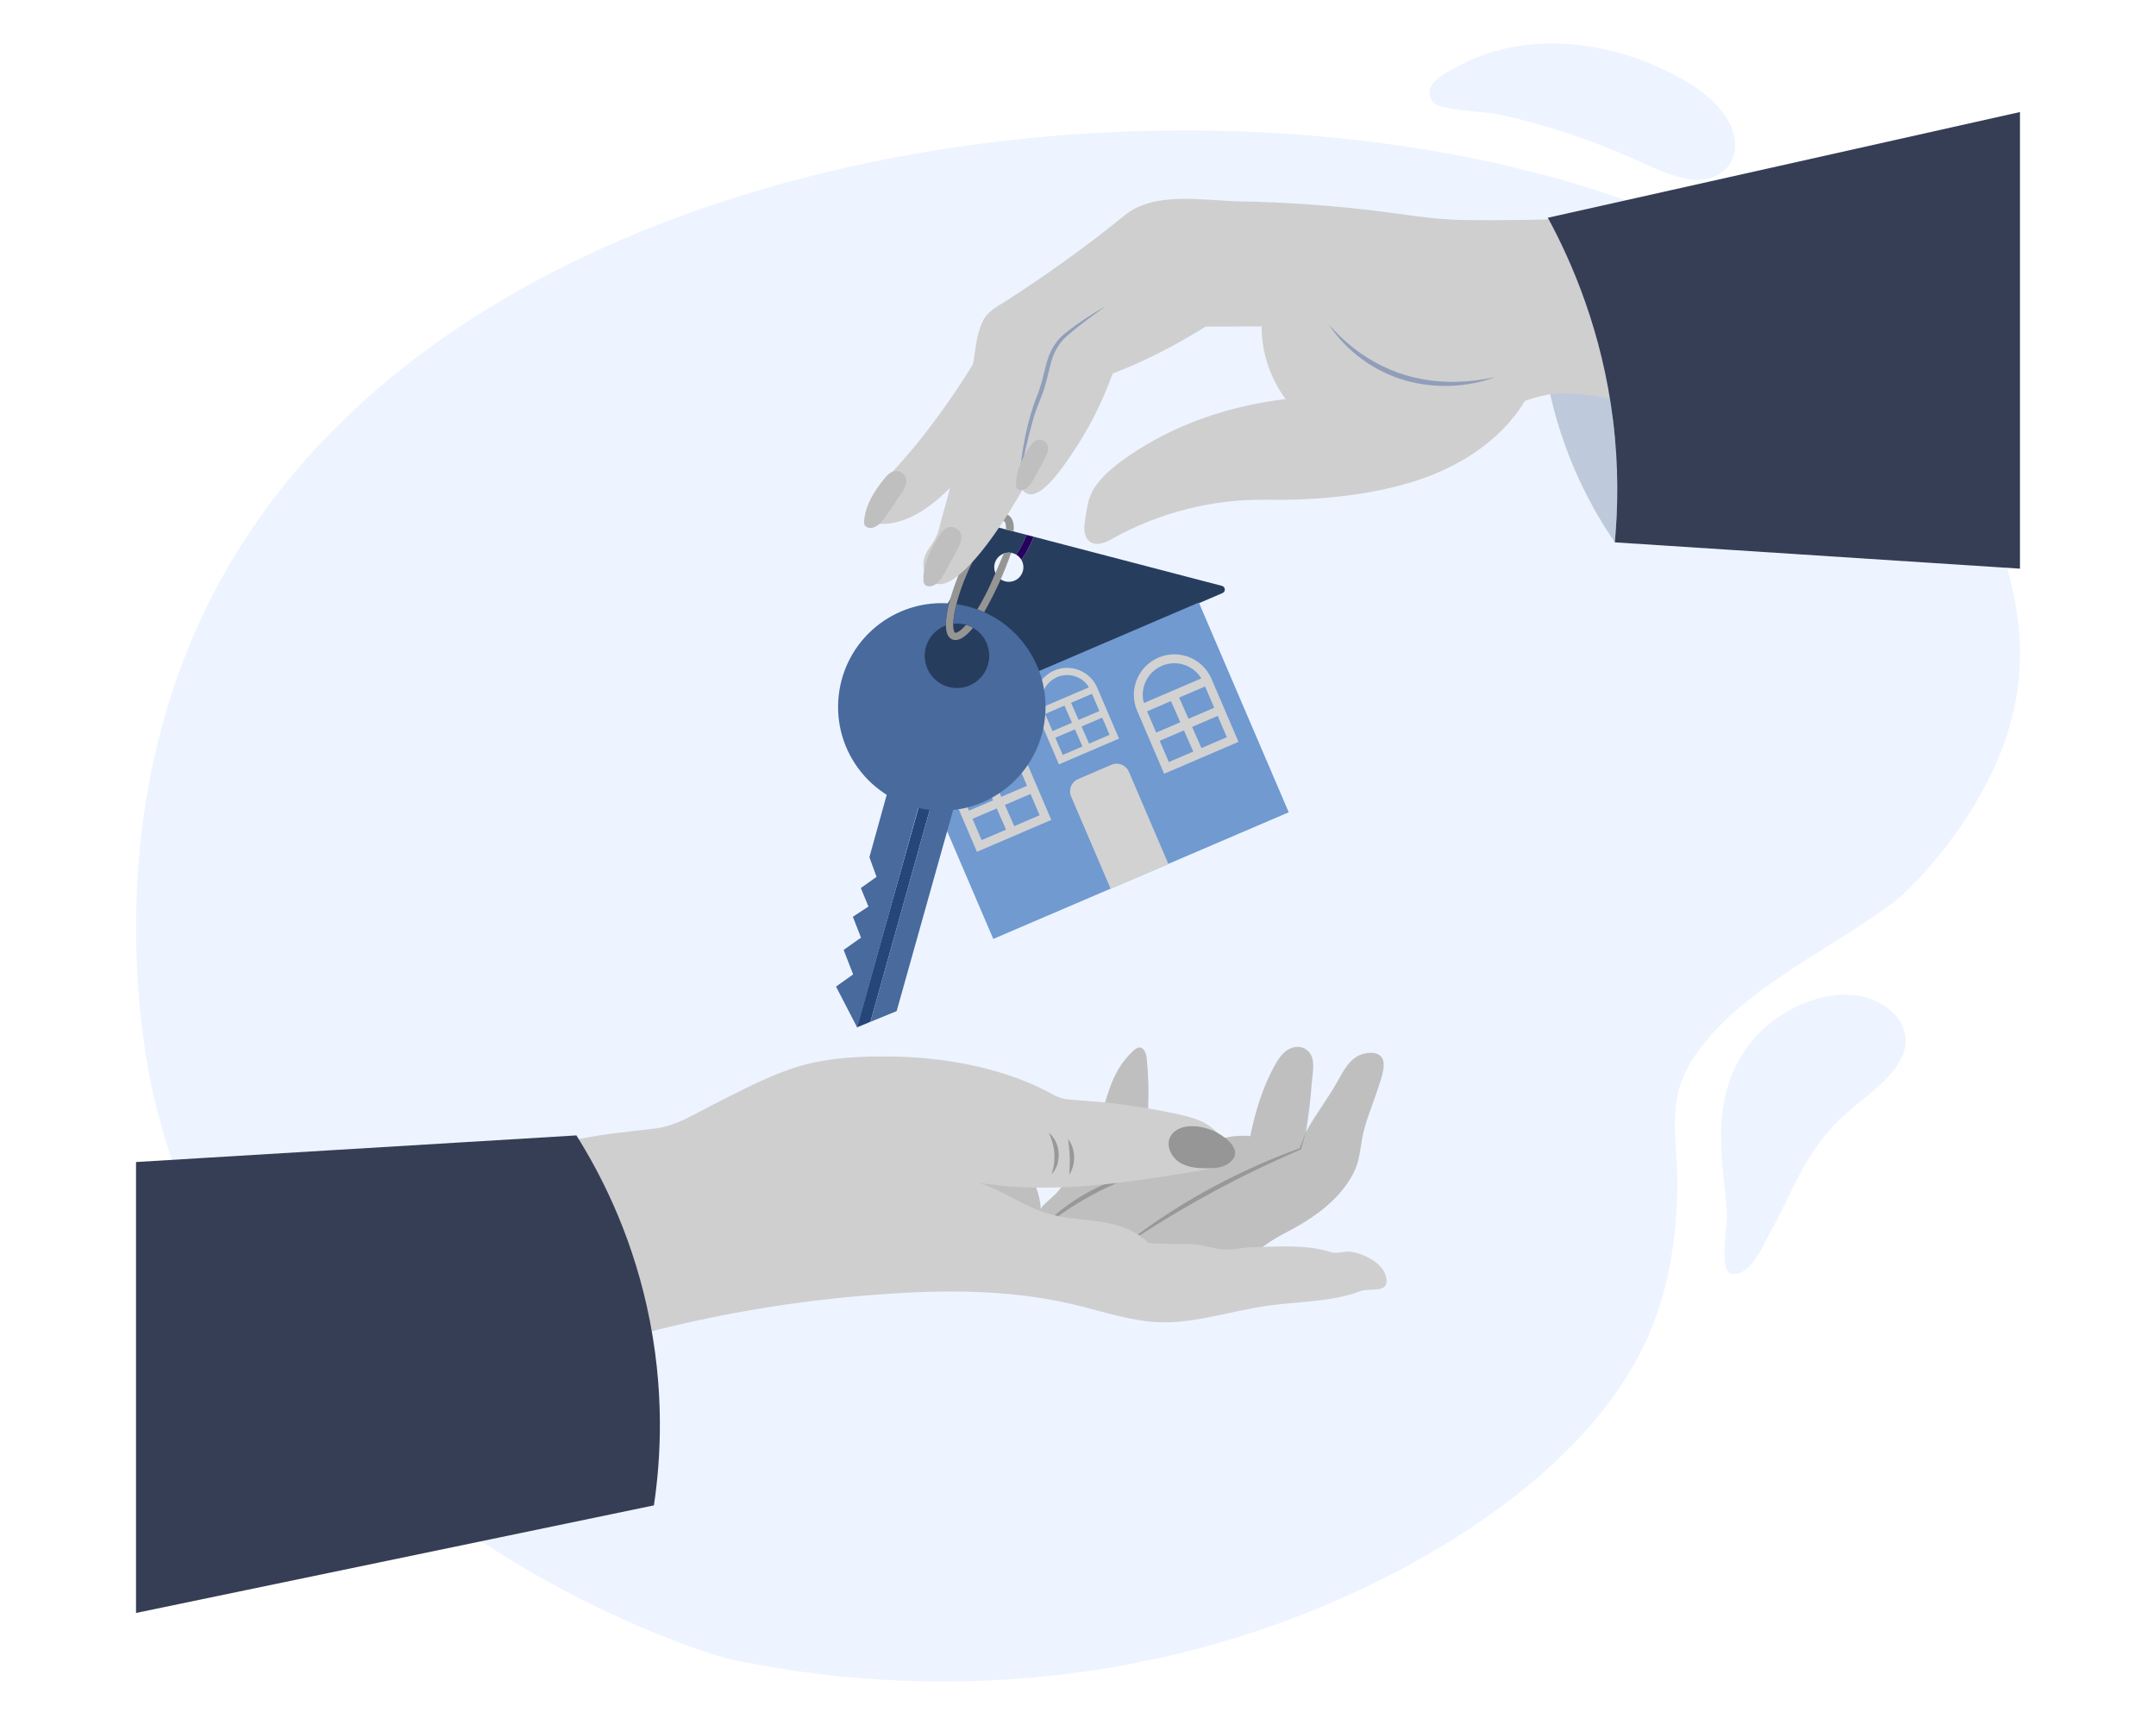 <svg width="250" height="200" viewBox="0 0 250 200" fill="none" xmlns="http://www.w3.org/2000/svg">
<path d="M-1.52588e-05 200L250 200L250 1.52588e-05L-1.52588e-05 1.52588e-05L-1.52588e-05 200Z" fill="white"/>
<path d="M233.592 81.975C231.076 93.901 221.354 103.272 219.783 104.456C211.825 110.454 201.484 114.784 196.281 122.794C193.066 127.745 194.571 132.234 194.502 137.368C194.416 143.724 193.499 150.258 190.354 156.542C185.101 167.039 174.179 175.754 162.198 182.081C138.499 194.596 110.965 197.856 84.984 192.446C80.784 191.571 29.558 175.487 17.936 127.596C17.145 124.34 10.487 95.09 25.385 67.605C60.614 2.607 186.853 1.97 220.434 43.866C224.259 48.638 237.215 64.802 233.592 81.975Z" fill="#EDF4FF"/>
<path d="M200.247 140.684C200.021 137.335 199.435 134.039 199.582 130.641C199.73 127.242 200.679 123.654 203.209 120.619C205.74 117.584 210.087 115.229 214.259 115.331C218.432 115.434 221.839 118.512 220.782 121.921C219.842 124.957 216.164 127.113 213.519 129.598C209.261 133.596 207.713 138.528 205.146 143.103C204.565 144.137 202.926 148.224 200.667 147.654C199.312 147.312 200.33 141.923 200.247 140.684Z" fill="#EDF4FF"/>
<path d="M189.667 18.527C192.125 19.63 194.666 20.884 197.038 20.852C199.41 20.82 201.541 19.018 201.159 16.217C200.739 13.145 197.752 10.667 195.101 9.189C186.017 4.126 176.127 3.733 168.88 7.783C167.926 8.316 164.633 9.751 166.145 11.84C166.863 12.832 172.398 12.966 173.536 13.208C178.9 14.346 184.318 16.129 189.667 18.527Z" fill="#EDF4FF"/>
<path d="M141.758 68.763L102.06 85.774C101.673 85.939 101.294 85.522 101.499 85.153L114.909 60.934L115.79 61.163L116.611 61.378L119.051 62.016C118.821 62.559 118.582 63.056 118.338 63.494C118.153 63.826 117.983 64.091 117.83 64.302C117.445 64.077 116.99 64.018 116.568 64.123C116.284 64.194 116.015 64.339 115.792 64.56C115.787 64.564 115.782 64.569 115.778 64.573C115.121 65.236 115.125 66.307 115.788 66.965C116.451 67.623 117.522 67.618 118.18 66.955C118.734 66.396 118.818 65.547 118.434 64.9C118.643 64.624 118.857 64.291 119.073 63.904C119.348 63.41 119.617 62.846 119.873 62.23L141.695 67.928C142.103 68.035 142.144 68.597 141.758 68.763Z" fill="#273D5E"/>
<path d="M139.014 69.858L104.754 84.539L115.176 108.86L149.436 94.178L139.014 69.858Z" fill="#709AD0"/>
<path d="M119.049 62.016C118.819 62.559 118.58 63.056 118.336 63.494C118.151 63.826 117.981 64.091 117.828 64.302C117.949 64.373 118.064 64.46 118.168 64.563C118.272 64.666 118.36 64.78 118.432 64.901C118.641 64.625 118.855 64.292 119.071 63.904C119.346 63.41 119.615 62.846 119.871 62.23L119.049 62.016Z" fill="#26005D"/>
<path d="M116.206 85.25C115.043 84.785 113.768 84.8 112.616 85.294C111.464 85.787 110.573 86.7 110.108 87.864C109.642 89.027 109.658 90.302 110.151 91.454L113.281 98.759L121.906 95.063L118.776 87.758C118.282 86.606 117.37 85.716 116.206 85.25ZM111.067 88.248C111.43 87.34 112.125 86.629 113.023 86.244C113.921 85.859 114.915 85.847 115.823 86.21C116.568 86.508 117.181 87.03 117.589 87.705L110.931 90.558C110.724 89.797 110.769 88.993 111.067 88.248ZM118.03 88.64L119.086 91.105L116.107 92.382L115.023 89.929L118.03 88.64ZM111.305 91.522L114.073 90.336L115.157 92.789L112.361 93.987L111.305 91.522ZM112.768 94.937L115.575 93.734L116.659 96.187L113.824 97.402L112.768 94.937ZM120.549 94.52L117.609 95.78L116.525 93.327L119.493 92.055L120.549 94.52Z" fill="#D2D2D2"/>
<path d="M137.913 76.201C136.75 75.736 135.475 75.751 134.323 76.245C133.171 76.739 132.28 77.651 131.815 78.815C131.349 79.978 131.365 81.254 131.858 82.405L134.988 89.71L143.613 86.014L140.483 78.71C139.989 77.558 139.077 76.667 137.913 76.201ZM132.774 79.199C133.137 78.291 133.832 77.58 134.73 77.195C135.628 76.81 136.622 76.798 137.53 77.161C138.275 77.459 138.888 77.981 139.296 78.656L132.638 81.509C132.431 80.748 132.476 79.944 132.774 79.199ZM139.737 79.591L140.793 82.057L137.814 83.333L136.73 80.88L139.737 79.591ZM133.012 82.473L135.78 81.287L136.864 83.74L134.068 84.938L133.012 82.473ZM134.475 85.888L137.282 84.685L138.366 87.138L135.531 88.353L134.475 85.888ZM142.256 85.472L139.316 86.731L138.232 84.278L141.2 83.006L142.256 85.472Z" fill="#D2D2D2"/>
<path d="M125.152 77.705C124.211 77.329 123.181 77.341 122.25 77.74C121.319 78.139 120.599 78.877 120.223 79.817C119.846 80.757 119.859 81.788 120.258 82.719L122.788 88.623L129.758 85.636L127.229 79.732C126.83 78.801 126.092 78.081 125.152 77.705ZM120.998 80.127C121.291 79.394 121.853 78.819 122.579 78.508C123.305 78.197 124.108 78.187 124.841 78.48C125.444 78.721 125.939 79.144 126.269 79.689L120.888 81.995C120.721 81.379 120.757 80.73 120.998 80.127ZM126.625 80.445L127.479 82.437L125.072 83.469L124.195 81.486L126.625 80.445ZM121.19 82.774L123.428 81.815L124.304 83.798L122.044 84.766L121.19 82.774ZM122.373 85.534L124.642 84.562L125.518 86.544L123.226 87.526L122.373 85.534ZM128.662 85.197L126.286 86.215L125.409 84.233L127.808 83.205L128.662 85.197Z" fill="#D2D2D2"/>
<path d="M135.488 100.182L128.788 103.053L124.204 92.354C123.867 91.569 124.231 90.659 125.017 90.322L128.871 88.67C129.657 88.334 130.567 88.698 130.903 89.483L135.488 100.182Z" fill="#D2D2D2"/>
<path d="M99.359 119.114L107.14 91.406L108.407 91.762C105.915 100.665 103.424 109.568 100.933 118.471L99.359 119.114Z" fill="#26467A"/>
<path d="M100.934 118.471C103.425 109.568 105.916 100.665 108.407 91.762L110.924 92.469L103.971 117.23L100.934 118.471Z" fill="#486A9D"/>
<path d="M107.103 91.415L103.316 90.363C102.482 93.37 101.647 96.377 100.812 99.384C101.088 100.144 101.364 100.903 101.64 101.663C101.033 102.096 100.426 102.528 99.819 102.961C100.113 103.675 100.407 104.39 100.701 105.104C100.098 105.501 99.496 105.898 98.893 106.294C99.208 107.1 99.523 107.905 99.838 108.71C99.168 109.185 98.497 109.661 97.826 110.136C98.193 111.082 98.559 112.028 98.926 112.974C98.264 113.444 97.603 113.915 96.941 114.385C97.762 115.971 98.582 117.558 99.403 119.145L107.103 91.415Z" fill="#486A9D"/>
<path d="M110.526 72.313C110.533 72.034 110.565 71.687 110.635 71.26C110.698 70.88 110.786 70.473 110.896 70.046C110.615 70.007 110.333 69.978 110.05 69.957C109.948 70.365 109.866 70.755 109.806 71.123C109.718 71.654 109.678 72.117 109.684 72.513C109.959 72.413 110.241 72.347 110.526 72.313Z" fill="#FF4940"/>
<path d="M110.409 74.132C110.81 74.306 111.239 74.148 111.497 74.006C111.902 73.781 112.35 73.376 112.837 72.79C112.58 72.641 112.307 72.526 112.026 72.442C111.735 72.773 111.493 72.991 111.3 73.133C111.146 73.246 111.023 73.31 110.931 73.342C110.839 73.375 110.778 73.375 110.748 73.362C110.667 73.327 110.508 73.058 110.526 72.315C110.533 72.036 110.565 71.688 110.636 71.262C110.698 70.882 110.786 70.475 110.896 70.048C111.19 68.897 111.646 67.603 112.224 66.29C112.738 65.123 113.306 64.036 113.882 63.11C114.193 62.609 114.507 62.155 114.816 61.761C115.052 61.462 115.261 61.227 115.445 61.042C116.026 60.46 116.356 60.388 116.441 60.425C116.519 60.46 116.672 60.716 116.663 61.416C116.811 61.443 116.966 61.475 117.125 61.513C117.259 61.545 117.387 61.579 117.51 61.614C117.693 60.675 117.325 59.856 116.78 59.655C116.223 59.45 115.503 59.893 115.39 59.976C115.246 60.082 115.096 60.209 114.942 60.357C114.692 60.596 114.429 60.892 114.155 61.242C113.806 61.686 113.452 62.201 113.103 62.77C112.527 63.708 111.963 64.793 111.454 65.952C110.839 67.349 110.356 68.732 110.05 69.959C109.948 70.366 109.866 70.757 109.806 71.125C109.718 71.655 109.678 72.119 109.684 72.515C109.7 73.401 109.929 73.705 110.014 73.811C110.084 73.898 110.204 74.044 110.409 74.132ZM114.965 67.497C114.725 68.034 114.495 68.533 114.166 69.164C113.89 69.694 113.607 70.193 113.321 70.654C113.588 70.751 113.852 70.857 114.112 70.973C114.655 70.026 115.204 68.98 115.735 67.835C116.346 66.516 116.843 65.259 117.248 64.095C117.123 64.071 116.929 64.051 116.702 64.097C116.573 64.123 116.465 64.163 116.381 64.202C115.803 65.599 115.317 66.709 114.965 67.497Z" fill="#959694"/>
<path d="M99.508 89.069C95.581 83.713 96.74 76.186 102.096 72.258C104.487 70.506 107.309 69.766 110.051 69.96C109.949 70.367 109.867 70.758 109.806 71.126C109.719 71.656 109.678 72.12 109.685 72.516C109.36 72.634 109.046 72.799 108.753 73.014C107.087 74.236 106.727 76.576 107.949 78.242C109.17 79.908 111.511 80.269 113.177 79.047C114.843 77.826 115.203 75.485 113.982 73.819C113.665 73.387 113.273 73.043 112.837 72.791C112.58 72.642 112.307 72.527 112.026 72.443C111.542 72.301 111.031 72.257 110.526 72.316C110.534 72.037 110.565 71.689 110.636 71.263C110.699 70.882 110.786 70.476 110.896 70.049C111.721 70.167 112.535 70.369 113.322 70.655C113.588 70.752 113.852 70.858 114.112 70.974C115.96 71.797 117.625 73.098 118.907 74.846C122.834 80.203 121.676 87.73 116.319 91.657C110.962 95.585 103.435 94.426 99.508 89.069Z" fill="#486A9D"/>
<path d="M120.685 140.183C120.669 139.907 122.211 138.656 122.45 138.387C123.055 137.707 123.624 136.995 124.154 136.255C125.255 134.718 126.189 133.062 126.934 131.325C128.407 127.894 128.48 124.535 131.415 121.829C131.62 121.64 131.859 121.448 132.138 121.453C132.686 121.462 132.908 122.155 132.965 122.7C133.364 126.498 133.195 130.356 132.465 134.105C136.722 134.456 140.73 131.265 144.976 131.725C145.556 128.888 146.428 125.988 147.846 123.463C148.197 122.838 148.604 122.22 149.19 121.807C149.776 121.393 150.579 121.221 151.222 121.54C152.715 122.281 152.212 124.188 152.112 125.512C151.967 127.431 151.739 129.344 151.429 131.244C152.581 129.137 154.056 127.282 155.207 125.175C155.741 124.198 156.309 123.183 157.233 122.56C157.973 122.061 159.645 121.715 160.255 122.645C160.827 123.517 159.965 125.602 159.672 126.519C159.095 128.321 158.299 130.07 157.96 131.941C157.611 133.872 157.62 135.011 156.536 136.741C154.987 139.214 152.568 141.028 150.007 142.427C148.243 143.391 146.284 144.288 145.071 145.961C143.826 147.678 142.142 148.401 139.959 148.62C138.138 148.803 136.302 148.574 134.489 148.322C126.276 147.178 118.019 145.491 110.606 141.775C108.945 140.943 107.171 139.795 106.81 137.974C106.535 136.584 107.186 135.168 108.043 134.04C109.273 132.42 111.075 131.118 113.103 130.967C115.511 130.788 116.563 132.203 117.819 133.897C119.302 135.897 120.531 137.558 120.685 140.183Z" fill="#BFBFBF"/>
<path d="M151.431 131.244C151.276 131.81 151.035 132.648 150.868 133.223C150.861 133.246 150.845 133.263 150.824 133.272C149.907 133.671 148.992 134.074 148.084 134.493C141.726 137.377 135.654 140.857 129.852 144.737C135.319 140.356 141.471 136.837 147.952 134.185C148.879 133.81 149.815 133.454 150.757 133.118L150.708 133.17C150.913 132.613 151.219 131.793 151.431 131.244Z" fill="#989898"/>
<path d="M120.453 142.695C122.926 139.977 126.13 137.945 129.576 136.692C130.73 136.282 131.913 135.953 133.117 135.75C130.539 136.645 128.034 137.713 125.677 139.084C123.841 140.147 122.118 141.371 120.453 142.695Z" fill="#989898"/>
<path d="M66.335 157.012C69.658 155.937 73.018 154.978 76.408 154.137C84.291 152.181 92.333 150.862 100.428 150.199C108.358 149.549 116.372 149.377 124.192 151.175C127.168 151.86 130.083 152.855 133.116 153.211C137.798 153.76 142.458 152.005 147.124 151.367C150.559 150.896 154.66 150.936 157.913 149.635C159.149 149.384 160.926 149.875 160.774 148.348C160.659 147.188 159.731 146.403 158.783 145.87C158.109 145.491 157.366 145.233 156.6 145.123C155.984 145.035 154.967 145.371 154.444 145.203C151.454 144.246 148.222 144.527 145.134 144.61C144.089 144.638 143.025 144.924 141.989 144.87C140.684 144.803 139.437 144.284 138.111 144.237C136.453 144.179 134.791 144.271 133.136 144.117C131.793 142.671 129.801 142.014 127.854 141.693C125.906 141.372 123.911 141.329 121.999 140.84C118.952 140.061 116.419 138.065 113.421 137.114C122.238 138.562 131.243 137.058 140.051 135.557C140.58 135.467 141.134 135.366 141.554 135.03C142.336 134.404 142.346 133.156 141.849 132.286C140.729 130.325 138.765 129.656 136.72 129.21C134.077 128.633 131.404 128.188 128.717 127.877C127.086 127.688 125.444 127.629 123.813 127.459C122.667 127.339 122.09 126.87 121.088 126.368C115.744 123.692 109.266 122.571 103.339 122.491C99.871 122.445 96.11 122.618 92.775 123.594C89.237 124.63 85.982 126.422 82.703 128.069C80.588 129.131 78.39 130.553 76.037 130.833C73.151 131.175 70.253 131.444 67.399 132.009C64.137 132.656 61.222 134.626 58.625 136.612C63.773 142.267 66.22 149.366 66.335 157.012Z" fill="#CFCFCF"/>
<path d="M121.609 131.332C122.995 132.447 123.167 134.838 121.95 136.137C122.075 135.717 122.17 135.315 122.221 134.91C122.382 133.674 122.149 132.461 121.609 131.332Z" fill="#989898"/>
<path d="M123.852 132.062C124.725 133.17 124.788 135.016 123.986 136.178C124.001 135.812 124.029 135.47 124.041 135.128C124.092 134.089 123.986 133.099 123.852 132.062Z" fill="#989898"/>
<path d="M15.773 134.727V187.009L75.825 174.535C76.59 169.412 77.176 161.192 75.007 151.476C73.022 142.58 69.493 135.863 66.837 131.641C49.816 132.67 32.795 133.698 15.773 134.727Z" fill="#353E55"/>
<path d="M135.547 132.236C135.347 133.186 135.928 134.274 136.869 134.825C137.841 135.396 139.02 135.471 140.147 135.451C140.929 135.438 141.753 135.371 142.4 134.931C144.63 133.413 141.765 131.491 140.348 130.971C139.154 130.533 137.538 130.316 136.409 131.042C135.914 131.361 135.642 131.783 135.547 132.236Z" fill="#969696"/>
<path d="M179.485 25.246C178.68 29.326 177.855 36.201 179.485 44.446C181.198 53.117 184.853 59.395 187.246 62.881C187.666 58.368 187.763 52.318 186.533 45.347C184.988 36.586 181.946 29.761 179.485 25.246Z" fill="#BECADC"/>
<path d="M102.8 55.449C101.566 56.813 100.202 58.572 100.472 60.42C103.269 61.441 106.355 59.898 108.629 57.977C111.327 55.7 113.528 52.791 114.751 49.48C115.429 47.642 115.795 45.684 115.8 43.724C115.803 42.777 115.798 38.591 114.189 39.933C113.552 40.464 113.096 41.791 112.65 42.51C112.102 43.394 111.538 44.268 110.96 45.132C109.825 46.829 108.633 48.487 107.386 50.103C106.128 51.734 104.708 53.395 103.263 54.946C103.113 55.106 102.958 55.274 102.8 55.449Z" fill="#CFCFCF"/>
<path d="M188.882 46.08C187.58 46.769 185.434 45.662 181.501 45.592C181.203 45.587 180.747 45.562 180.168 45.641C179.046 45.792 177.933 46.096 176.833 46.471C173.96 51.242 168.874 54.354 163.537 55.946C158.2 57.537 152.368 58.023 146.8 57.942C140.642 57.853 134.468 59.407 129.086 62.402C128.27 62.856 127.256 63.347 126.46 62.856C125.724 62.401 125.642 61.36 125.789 60.507C126.085 58.789 126.09 57.611 127.174 56.169C128.161 54.855 129.482 53.825 130.825 52.899C136.223 49.178 142.562 47.047 149.072 46.269C147.296 43.873 146.267 40.826 146.295 37.845C144.15 37.827 141.941 37.885 139.796 37.867C136.396 39.998 132.771 41.882 129.021 43.309C127.593 47.266 125.895 50.212 124.567 52.207C123.292 54.122 120.872 57.759 119.208 57.267C118.904 57.178 118.692 56.97 118.554 56.797C117.29 59.005 114.011 64.504 110.945 66.859C109.927 67.642 109.208 67.824 108.585 67.686C107.49 67.444 106.921 66.127 107.104 65.021C107.284 63.931 108.013 63.301 108.488 62.375C108.868 61.636 109.026 60.684 109.26 59.877C109.865 57.787 110.39 55.675 110.853 53.549C111.746 49.446 112.406 45.296 112.993 41.139C113.181 39.812 113.376 38.459 113.958 37.251C114.541 36.044 115.639 35.551 116.767 34.825C121.522 31.768 126.1 28.466 130.466 24.925C133.896 22.144 139.606 23.266 143.644 23.342C148.529 23.435 153.409 23.751 158.265 24.292C162.202 24.73 165.954 25.472 169.91 25.514C174.125 25.559 178.341 25.505 182.554 25.35C184.32 26.852 187.206 29.74 188.882 34.233C190.534 38.662 191.103 44.902 188.882 46.08Z" fill="#CFCFCF"/>
<path d="M102.72 59.854C102.283 60.477 101.744 61.159 100.986 61.209C100.722 61.227 100.429 61.143 100.29 60.918C100.183 60.745 100.187 60.528 100.206 60.325C100.371 58.543 101.372 56.948 102.496 55.555C102.798 55.181 103.136 54.799 103.594 54.655C104.393 54.404 105.162 55.109 105.09 55.909C105.042 56.449 104.723 56.92 104.414 57.365C103.84 58.191 103.301 59.031 102.72 59.854Z" fill="#BFBFBF"/>
<path d="M109.523 66.445C109.153 67.109 108.687 67.844 107.938 67.972C107.677 68.016 107.377 67.963 107.215 67.754C107.091 67.593 107.073 67.376 107.071 67.173C107.051 65.383 107.882 63.694 108.856 62.192C109.118 61.789 109.414 61.374 109.855 61.183C110.623 60.851 111.461 61.473 111.473 62.276C111.481 62.817 111.212 63.32 110.95 63.794C110.465 64.675 110.015 65.566 109.523 66.445Z" fill="#BFBFBF"/>
<path d="M128.216 35.51C126.992 36.361 125.794 37.238 124.641 38.179C124.079 38.652 123.492 39.09 123.036 39.664C122.74 40.039 122.482 40.448 122.285 40.885C121.979 41.55 121.805 42.248 121.637 42.968C121.406 43.941 121.158 44.918 120.801 45.857C120.429 46.777 120.06 47.681 119.796 48.638C119.114 51.021 118.592 53.438 118.156 55.884C118.446 52.424 119.02 48.916 120.338 45.683C120.682 44.763 120.923 43.809 121.157 42.852C121.391 41.866 121.689 40.871 122.254 40.018C122.465 39.696 122.703 39.384 122.977 39.112C123.25 38.846 123.547 38.607 123.844 38.373C125.224 37.308 126.688 36.347 128.216 35.51Z" fill="#909EBA"/>
<path d="M154.055 37.578C157.654 41.769 162.554 44.199 168.091 44.269C169.889 44.297 171.676 44.1 173.433 43.706C170.119 44.936 166.398 45.083 162.994 44.124C159.363 43.094 156.116 40.742 154.055 37.578Z" fill="#909EBA"/>
<path d="M119.894 55.505C119.58 56.067 119.186 56.689 118.551 56.798C118.33 56.836 118.076 56.791 117.939 56.613C117.834 56.477 117.819 56.294 117.817 56.122C117.8 54.606 118.504 53.174 119.329 51.903C119.551 51.561 119.802 51.21 120.175 51.048C120.826 50.767 121.536 51.294 121.545 51.974C121.552 52.432 121.324 52.858 121.103 53.26C120.691 54.006 120.311 54.761 119.894 55.505Z" fill="#BFBFBF"/>
<path d="M234.225 12.99V65.932L187.246 62.881C187.616 58.922 187.706 54.121 187.042 48.735C185.774 38.461 182.3 30.445 179.484 25.245C197.731 21.16 215.978 17.075 234.225 12.99Z" fill="#353E55"/>
</svg>
